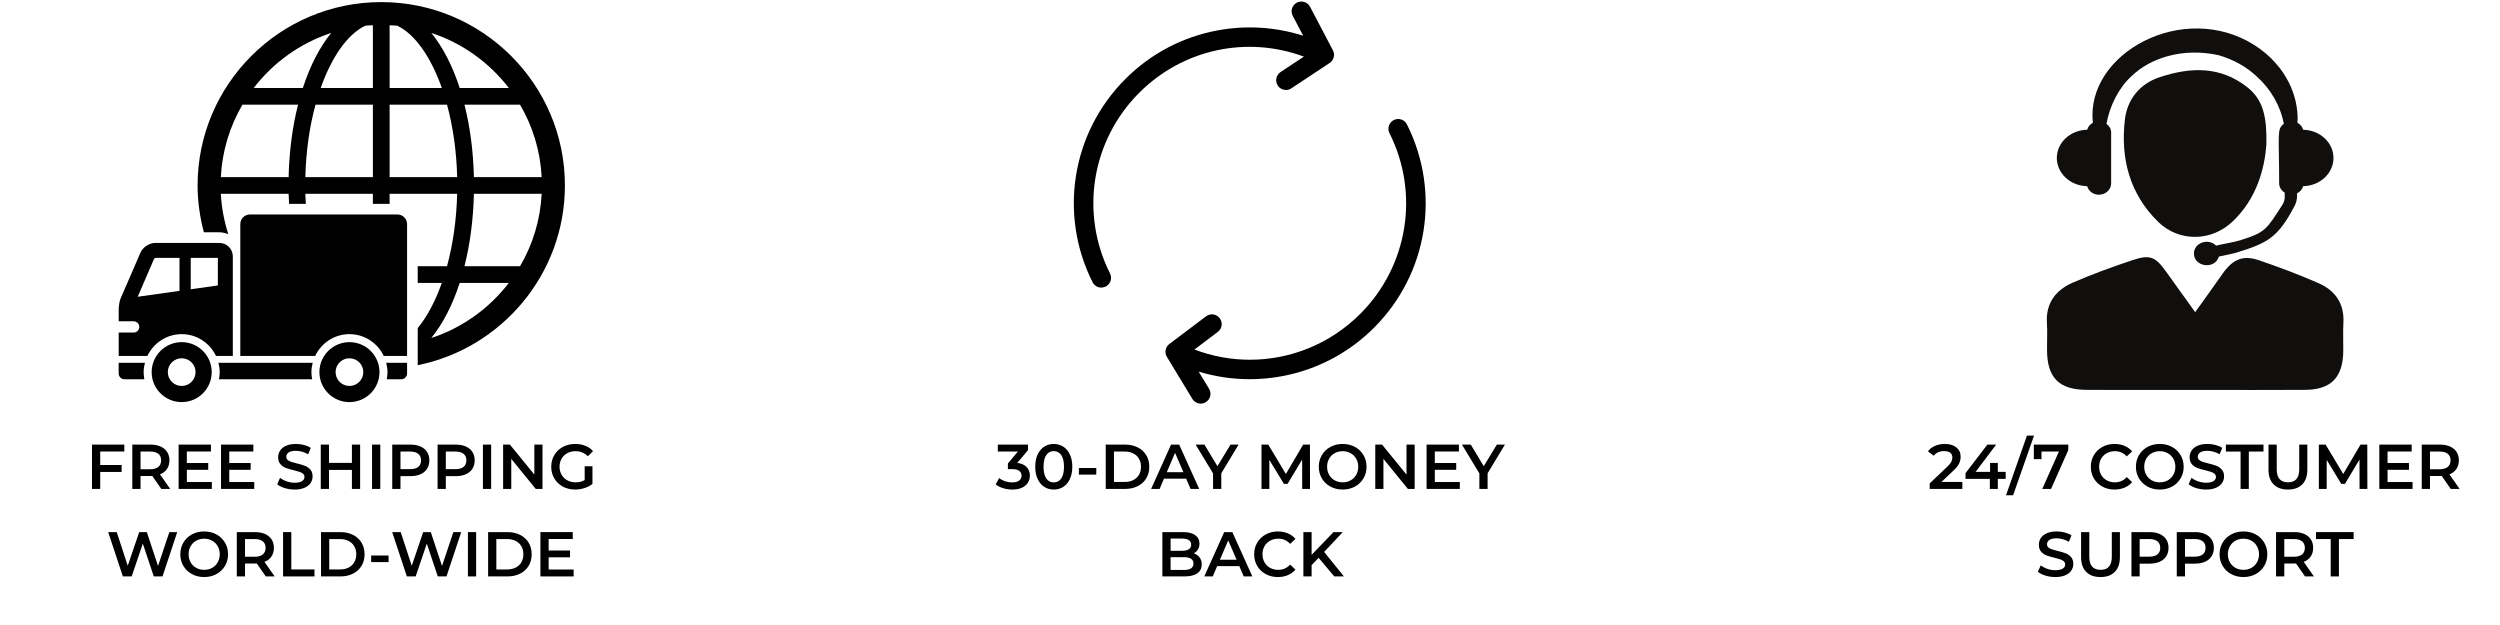 <svg version="1.2" preserveAspectRatio="xMidYMid meet" height="500" viewBox="0 0 1500 375" zoomAndPan="magnify" width="2000" xmlns:xlink="http://www.w3.org/1999/xlink" xmlns="http://www.w3.org/2000/svg"><defs><clipPath id="a3523b5f3e"><path d="M 118 1 L 338.949 1 L 338.949 220 L 118 220 Z M 118 1"></path></clipPath><clipPath id="d330072437"><path d="M 71.199 217 L 87 217 L 87 228 L 71.199 228 Z M 71.199 217"></path></clipPath><clipPath id="67543b30db"><path d="M 71.199 145 L 140 145 L 140 214 L 71.199 214 Z M 71.199 145"></path></clipPath><clipPath id="497bf36cee"><path d="M 644 0 L 856 0 L 856 242.25 L 644 242.25 Z M 644 0"></path></clipPath><clipPath id="9fc39c68fc"><path d="M 1228 154 L 1406.57 154 L 1406.57 234 L 1228 234 Z M 1228 154"></path></clipPath></defs><g id="5be4ac64b2"><rect style="fill:#ffffff;fill-opacity:1;stroke:none;" height="375" y="0" width="1500" x="0"></rect><rect style="fill:#ffffff;fill-opacity:1;stroke:none;" height="375" y="0" width="1500" x="0"></rect><g clip-path="url(#a3523b5f3e)" clip-rule="nonzero"><path d="M 228.754 1.254 C 167.988 1.254 118.555 50.613 118.555 111.277 C 118.555 121 119.961 130.391 122.328 139.379 L 131.609 139.379 C 133.523 139.379 135.301 139.836 136.988 140.531 C 134.52 132.812 132.941 124.707 132.496 116.281 L 173.168 116.281 C 173.219 118.328 173.363 120.305 173.461 122.336 L 183.527 122.336 C 183.41 120.316 183.25 118.336 183.203 116.281 L 223.73 116.281 L 223.73 122.336 L 233.766 122.336 L 233.766 116.281 L 274.293 116.281 C 273.918 131.926 271.742 146.719 268.211 159.734 L 250.625 159.734 L 250.625 169.75 L 265.09 169.75 C 261.184 180.793 256.246 190.043 250.625 196.875 L 250.625 219.109 C 300.953 208.938 338.949 164.461 338.949 111.277 C 338.949 50.613 289.516 1.254 228.754 1.254 Z M 173.176 106.266 L 132.496 106.266 C 133.316 90.469 137.902 75.707 145.473 62.809 L 178.824 62.809 C 175.512 75.918 173.527 90.602 173.176 106.266 Z M 181.703 52.801 L 152.227 52.801 C 163.941 37.539 180.07 25.863 198.758 19.746 C 191.852 28.168 186.055 39.43 181.703 52.801 Z M 223.73 106.266 L 183.203 106.266 C 183.594 90.617 185.754 75.824 189.301 62.809 L 223.73 62.809 Z M 223.73 52.801 L 192.422 52.801 C 198.957 34.23 208.422 20.559 219.207 15.395 C 220.695 15.246 222.227 15.246 223.73 15.16 Z M 312.031 62.809 C 319.594 75.707 324.188 90.477 325.008 106.266 L 284.336 106.266 C 283.977 90.602 282 75.918 278.68 62.809 Z M 305.305 52.801 L 275.824 52.801 C 271.477 39.43 265.66 28.168 258.766 19.746 C 277.434 25.863 293.566 37.539 305.305 52.801 Z M 233.773 15.16 C 235.277 15.254 236.809 15.254 238.316 15.395 C 249.086 20.551 258.547 34.23 265.098 52.801 L 233.773 52.801 Z M 233.773 106.266 L 233.773 62.809 L 268.219 62.809 C 271.75 75.832 273.926 90.617 274.305 106.266 Z M 258.758 202.805 C 265.652 194.375 271.477 183.117 275.816 169.75 L 305.297 169.75 C 293.566 185.004 277.434 196.691 258.758 202.805 Z M 312.031 159.734 L 278.68 159.734 C 281.992 146.629 283.977 131.941 284.336 116.281 L 325.008 116.281 C 324.188 132.078 319.602 146.836 312.031 159.734 Z M 312.031 159.734" style="stroke:none;fill-rule:nonzero;fill:#000000;fill-opacity:1;"></path></g><path d="M 109.02 205.285 C 99.07 205.285 90.996 213.34 90.996 223.27 C 90.996 233.203 99.07 241.266 109.02 241.266 C 118.965 241.266 127.023 233.203 127.023 223.27 C 127.023 213.34 118.965 205.285 109.02 205.285 Z M 109.02 231.574 C 104.406 231.574 100.684 227.867 100.684 223.27 C 100.684 218.676 104.406 214.961 109.02 214.961 C 113.594 214.961 117.336 218.676 117.336 223.27 C 117.336 227.867 113.586 231.574 109.02 231.574 Z M 109.02 231.574" style="stroke:none;fill-rule:nonzero;fill:#000000;fill-opacity:1;"></path><path d="M 232.059 227.574 L 240.734 227.574 C 242.676 227.574 244.25 225.996 244.25 224.047 L 244.25 217.664 L 231.715 217.664 C 232.191 219.469 232.5 221.324 232.5 223.27 C 232.492 224.742 232.332 226.16 232.059 227.574 Z M 232.059 227.574" style="stroke:none;fill-rule:nonzero;fill:#000000;fill-opacity:1;"></path><path d="M 187.621 217.664 L 131.059 217.664 C 131.516 219.469 131.828 221.324 131.828 223.27 C 131.828 224.742 131.66 226.16 131.383 227.574 L 187.277 227.574 C 187 226.16 186.848 224.742 186.848 223.27 C 186.848 221.332 187.16 219.469 187.621 217.664 Z M 187.621 217.664" style="stroke:none;fill-rule:nonzero;fill:#000000;fill-opacity:1;"></path><g clip-path="url(#d330072437)" clip-rule="nonzero"><path d="M 86.969 217.664 L 71.199 217.664 L 71.199 224.047 C 71.199 225.984 72.781 227.574 74.73 227.574 L 86.609 227.574 C 86.367 226.16 86.184 224.742 86.184 223.27 C 86.184 221.332 86.512 219.469 86.969 217.664 Z M 86.969 217.664" style="stroke:none;fill-rule:nonzero;fill:#000000;fill-opacity:1;"></path></g><path d="M 209.668 200.484 C 218.77 200.484 226.578 205.863 230.242 213.555 L 244.25 213.555 L 244.25 134.465 C 244.25 131.281 241.664 128.691 238.484 128.691 L 149.949 128.691 C 146.762 128.691 144.184 131.293 144.184 134.465 L 144.184 213.555 L 189.109 213.555 C 192.766 205.855 200.547 200.484 209.668 200.484 Z M 209.668 200.484" style="stroke:none;fill-rule:nonzero;fill:#000000;fill-opacity:1;"></path><g clip-path="url(#67543b30db)" clip-rule="nonzero"><path d="M 109.02 200.484 C 118.121 200.484 125.918 205.863 129.594 213.555 L 139.691 213.555 L 139.691 153.828 C 139.691 149.383 136.059 145.75 131.617 145.75 L 93.328 145.75 C 89.539 145.75 85.699 148.281 84.191 151.758 C 84.191 151.758 77.391 167.613 72.461 178.84 C 71.09 181.988 71.223 186.25 71.223 186.25 L 71.223 192.766 L 80.176 192.766 C 82.059 192.766 83.574 194.277 83.574 196.141 C 83.574 198 82.051 199.531 80.176 199.531 L 71.223 199.531 L 71.223 213.555 L 88.453 213.555 C 92.098 205.855 99.898 200.484 109.02 200.484 Z M 114.441 154.715 L 130.715 154.715 L 130.715 171.262 L 114.441 173.559 Z M 82.621 178.062 L 92.426 155.332 C 92.559 155.105 93.094 154.758 93.32 154.715 L 107.703 154.715 L 107.703 174.512 Z M 82.621 178.062" style="stroke:none;fill-rule:nonzero;fill:#000000;fill-opacity:1;"></path></g><path d="M 209.668 205.285 C 199.719 205.285 191.645 213.34 191.645 223.27 C 191.645 233.203 199.719 241.266 209.668 241.266 C 219.617 241.266 227.691 233.203 227.691 223.27 C 227.691 213.34 219.617 205.285 209.668 205.285 Z M 209.668 231.574 C 205.074 231.574 201.352 227.867 201.352 223.27 C 201.352 218.676 205.074 214.961 209.668 214.961 C 214.262 214.961 217.984 218.676 217.984 223.27 C 217.984 227.867 214.262 231.574 209.668 231.574 Z M 209.668 231.574" style="stroke:none;fill-rule:nonzero;fill:#000000;fill-opacity:1;"></path><g clip-path="url(#497bf36cee)" clip-rule="nonzero"><path d="M 824.453 196.598 C 809.363 211.684 790.348 221.738 769.453 225.672 C 762.922 226.902 756.336 227.512 749.781 227.512 C 739.426 227.512 729.133 225.984 719.199 222.969 L 725.438 233.266 C 727.113 236.035 726.23 239.637 723.465 241.316 C 722.516 241.891 721.469 242.164 720.434 242.164 C 718.449 242.164 716.516 241.16 715.414 239.34 L 700.125 214.105 C 698.566 211.535 699.207 208.199 701.609 206.391 L 723.633 189.785 C 726.219 187.84 729.891 188.355 731.84 190.941 C 733.785 193.523 733.27 197.199 730.688 199.148 L 716.656 209.723 C 727.508 213.832 738.777 215.844 749.941 215.844 C 774.297 215.844 798.164 206.312 816.168 188.309 C 844.816 159.652 851.859 116.086 833.688 79.895 C 832.234 77 833.402 73.48 836.297 72.027 C 839.188 70.574 842.711 71.742 844.16 74.637 C 864.602 115.348 856.684 164.363 824.453 196.598 Z M 782.328 33.969 L 768.332 43.238 C 765.633 45.023 764.895 48.66 766.68 51.359 C 767.809 53.062 769.672 53.984 771.574 53.984 C 772.684 53.984 773.809 53.668 774.801 53.012 L 797.797 37.781 C 800.305 36.121 801.145 32.832 799.746 30.172 L 786.023 4.051 C 784.516 1.188 780.977 0.082 778.109 1.59 C 775.246 3.094 774.145 6.637 775.648 9.504 L 781.922 21.438 C 765.445 16.18 747.941 15.047 730.73 18.203 C 709.645 22.066 690.457 32.152 675.242 47.371 C 643.016 79.602 635.094 128.617 655.535 169.328 C 656.562 171.379 658.629 172.562 660.777 172.562 C 661.66 172.562 662.559 172.359 663.402 171.938 C 666.293 170.484 667.461 166.961 666.008 164.07 C 647.836 127.879 654.879 84.312 683.531 55.656 C 709.672 29.512 747.977 21.254 782.328 33.969 Z M 782.328 33.969" style="stroke:none;fill-rule:nonzero;fill:#000000;fill-opacity:1;"></path></g><path d="M 1381.906 77.859 C 1381.41 76.062 1380.188 74.582 1378.469 73.68 C 1378.84 69.621 1378.285 64.652 1377.336 60.562 C 1376.535 57.195 1375.266 53.434 1373.332 49.516 C 1371.285 45.641 1368.762 41.516 1365.223 37.719 C 1361.863 33.789 1357.531 30.207 1352.645 27.055 C 1310.008 0.043 1251.145 31.992 1255.715 73.691 C 1254.004 74.594 1252.793 76.062 1252.297 77.848 C 1242.207 78.027 1234.098 85.516 1234.098 94.77 C 1234.098 104.023 1242.207 111.523 1252.297 111.703 C 1253.102 114.617 1255.859 116.832 1259.309 116.832 C 1263.395 116.832 1266.684 113.816 1266.684 110.09 L 1266.684 79.473 C 1266.684 77.352 1265.555 75.531 1263.891 74.301 C 1265.734 63.758 1271.223 52.621 1278.914 45.707 C 1290.203 34.715 1309.793 28.367 1331.332 33.156 C 1339.625 35.617 1347.777 39.766 1354.578 46.406 C 1362.145 53.195 1368.289 63.375 1370.289 74.301 C 1365.934 77.531 1367.496 80.32 1367.496 110.09 C 1367.496 112.414 1368.875 114.371 1370.832 115.578 L 1370.832 118.176 C 1370.832 119.816 1370.367 121.43 1369.477 122.82 C 1359.836 137.824 1359.203 139.348 1344.645 144.004 C 1340.066 145.461 1334.895 146.094 1329.668 147.367 C 1324.852 142.613 1316.355 145.742 1316.355 152.102 C 1316.355 160.133 1328.91 161.977 1331.344 153.945 C 1334.871 153.086 1338.504 152.578 1341.918 151.539 C 1360.695 145.832 1366.84 142.441 1376.781 123.496 C 1377.723 121.703 1378.219 119.715 1378.219 117.691 L 1378.219 116.02 C 1380.074 115.137 1381.387 113.59 1381.906 111.691 C 1391.984 111.512 1400.086 104.023 1400.086 94.77 C 1400.086 85.527 1391.984 78.051 1381.906 77.859" style="stroke:none;fill-rule:nonzero;fill:#100f0d;fill-opacity:1;"></path><g clip-path="url(#9fc39c68fc)" clip-rule="nonzero"><path d="M 1317.113 187.305 C 1323.141 178.852 1328.391 171.59 1333.539 164.258 C 1339.566 155.66 1345.641 152.883 1355.164 156.09 C 1367.27 160.168 1379.25 164.73 1390.969 169.828 C 1401.023 174.199 1406.668 182.016 1406.047 193.605 C 1405.73 199.312 1406.047 205.039 1405.965 210.758 C 1405.762 226.504 1398.582 233.836 1382.957 233.914 C 1362.789 234.039 1342.621 233.961 1322.453 233.961 C 1299.016 233.961 1275.566 234.016 1252.137 233.926 C 1235.375 233.848 1228.305 226.695 1228.215 210.043 C 1228.18 204.598 1228.484 199.145 1228.148 193.719 C 1227.398 181.656 1233.621 173.906 1243.883 169.477 C 1255.613 164.414 1267.648 160.02 1279.773 156.012 C 1290.113 152.578 1293.312 154.113 1299.715 163.07 C 1305.223 170.789 1310.777 178.48 1317.113 187.305" style="stroke:none;fill-rule:nonzero;fill:#100f0d;fill-opacity:1;"></path></g><path d="M 1359.836 86.781 C 1358.73 100.996 1354.238 119.148 1339.316 133.133 C 1326.672 144.984 1307.375 145.277 1294.93 133.145 C 1277.691 116.324 1272.25 94.938 1274.922 71.848 C 1276.312 59.773 1283.688 50.258 1296.074 46.215 C 1314.488 40.195 1332.328 39.594 1348.535 52.461 C 1358.004 59.965 1360.164 70.266 1359.836 86.781" style="stroke:none;fill-rule:nonzero;fill:#100f0d;fill-opacity:1;"></path><g style="fill:#000000;fill-opacity:1;"><g transform="translate(51.612, 293.355)"><path d="M 8.516 -22.453 L 8.516 -14.359 L 21.359 -14.359 L 21.359 -10.188 L 8.516 -10.188 L 8.516 0 L 3.578 0 L 3.578 -26.594 L 22.984 -26.594 L 22.984 -22.453 Z M 8.516 -22.453" style="stroke:none"></path></g></g><g style="fill:#000000;fill-opacity:1;"><g transform="translate(75.813, 293.355)"><path d="M 20.969 0 L 15.547 -7.797 C 15.316 -7.766 14.973 -7.75 14.516 -7.75 L 8.516 -7.75 L 8.516 0 L 3.578 0 L 3.578 -26.594 L 14.516 -26.594 C 16.816 -26.594 18.82 -26.211 20.531 -25.453 C 22.25 -24.691 23.562 -23.602 24.469 -22.188 C 25.383 -20.77 25.844 -19.086 25.844 -17.141 C 25.844 -15.141 25.352 -13.414 24.375 -11.969 C 23.406 -10.52 22.004 -9.441 20.172 -8.734 L 26.297 0 Z M 20.859 -17.141 C 20.859 -18.836 20.301 -20.141 19.188 -21.047 C 18.07 -21.961 16.438 -22.422 14.281 -22.422 L 8.516 -22.422 L 8.516 -11.812 L 14.281 -11.812 C 16.438 -11.812 18.07 -12.273 19.188 -13.203 C 20.301 -14.129 20.859 -15.441 20.859 -17.141 Z M 20.859 -17.141" style="stroke:none"></path></g></g><g style="fill:#000000;fill-opacity:1;"><g transform="translate(103.585, 293.355)"><path d="M 23.516 -4.141 L 23.516 0 L 3.578 0 L 3.578 -26.594 L 22.984 -26.594 L 22.984 -22.453 L 8.516 -22.453 L 8.516 -15.547 L 21.359 -15.547 L 21.359 -11.469 L 8.516 -11.469 L 8.516 -4.141 Z M 23.516 -4.141" style="stroke:none"></path></g></g><g style="fill:#000000;fill-opacity:1;"><g transform="translate(129.04, 293.355)"><path d="M 23.516 -4.141 L 23.516 0 L 3.578 0 L 3.578 -26.594 L 22.984 -26.594 L 22.984 -22.453 L 8.516 -22.453 L 8.516 -15.547 L 21.359 -15.547 L 21.359 -11.469 L 8.516 -11.469 L 8.516 -4.141 Z M 23.516 -4.141" style="stroke:none"></path></g></g><g style="fill:#000000;fill-opacity:1;"><g transform="translate(154.495, 293.355)"><path d="" style="stroke:none"></path></g></g><g style="fill:#000000;fill-opacity:1;"><g transform="translate(164.981, 293.355)"><path d="M 11.812 0.375 C 9.758 0.375 7.773 0.082 5.859 -0.5 C 3.953 -1.082 2.441 -1.852 1.328 -2.812 L 3.047 -6.656 C 4.129 -5.789 5.461 -5.082 7.047 -4.531 C 8.629 -3.988 10.219 -3.719 11.812 -3.719 C 13.789 -3.719 15.266 -4.035 16.234 -4.672 C 17.211 -5.305 17.703 -6.145 17.703 -7.188 C 17.703 -7.945 17.43 -8.57 16.891 -9.062 C 16.348 -9.551 15.656 -9.938 14.812 -10.219 C 13.977 -10.5 12.844 -10.816 11.406 -11.172 C 9.375 -11.648 7.727 -12.129 6.469 -12.609 C 5.219 -13.098 4.145 -13.852 3.25 -14.875 C 2.352 -15.906 1.906 -17.289 1.906 -19.031 C 1.906 -20.5 2.301 -21.836 3.094 -23.047 C 3.895 -24.254 5.098 -25.211 6.703 -25.922 C 8.316 -26.629 10.285 -26.984 12.609 -26.984 C 14.234 -26.984 15.832 -26.781 17.406 -26.375 C 18.977 -25.969 20.332 -25.383 21.469 -24.625 L 19.906 -20.781 C 18.738 -21.469 17.52 -21.988 16.25 -22.344 C 14.988 -22.695 13.766 -22.875 12.578 -22.875 C 10.629 -22.875 9.176 -22.547 8.219 -21.891 C 7.27 -21.234 6.797 -20.359 6.797 -19.266 C 6.797 -18.504 7.066 -17.883 7.609 -17.406 C 8.16 -16.926 8.852 -16.547 9.688 -16.266 C 10.52 -15.984 11.66 -15.664 13.109 -15.312 C 15.086 -14.852 16.707 -14.375 17.969 -13.875 C 19.238 -13.383 20.32 -12.633 21.219 -11.625 C 22.125 -10.613 22.578 -9.25 22.578 -7.531 C 22.578 -6.051 22.176 -4.719 21.375 -3.531 C 20.57 -2.344 19.359 -1.395 17.734 -0.688 C 16.117 0.02 14.145 0.375 11.812 0.375 Z M 11.812 0.375" style="stroke:none"></path></g></g><g style="fill:#000000;fill-opacity:1;"><g transform="translate(188.878, 293.355)"><path d="M 27.203 -26.594 L 27.203 0 L 22.266 0 L 22.266 -11.406 L 8.516 -11.406 L 8.516 0 L 3.578 0 L 3.578 -26.594 L 8.516 -26.594 L 8.516 -15.625 L 22.266 -15.625 L 22.266 -26.594 Z M 27.203 -26.594" style="stroke:none"></path></g></g><g style="fill:#000000;fill-opacity:1;"><g transform="translate(219.651, 293.355)"><path d="M 3.578 -26.594 L 8.516 -26.594 L 8.516 0 L 3.578 0 Z M 3.578 -26.594" style="stroke:none"></path></g></g><g style="fill:#000000;fill-opacity:1;"><g transform="translate(231.771, 293.355)"><path d="M 14.516 -26.594 C 16.816 -26.594 18.82 -26.211 20.531 -25.453 C 22.25 -24.691 23.562 -23.602 24.469 -22.188 C 25.383 -20.77 25.844 -19.086 25.844 -17.141 C 25.844 -15.211 25.383 -13.531 24.469 -12.094 C 23.562 -10.664 22.25 -9.57 20.531 -8.812 C 18.82 -8.051 16.816 -7.672 14.516 -7.672 L 8.516 -7.672 L 8.516 0 L 3.578 0 L 3.578 -26.594 Z M 14.281 -11.859 C 16.438 -11.859 18.07 -12.312 19.188 -13.219 C 20.301 -14.133 20.859 -15.441 20.859 -17.141 C 20.859 -18.836 20.301 -20.141 19.188 -21.047 C 18.07 -21.961 16.438 -22.422 14.281 -22.422 L 8.516 -22.422 L 8.516 -11.859 Z M 14.281 -11.859" style="stroke:none"></path></g></g><g style="fill:#000000;fill-opacity:1;"><g transform="translate(258.973, 293.355)"><path d="M 14.516 -26.594 C 16.816 -26.594 18.82 -26.211 20.531 -25.453 C 22.25 -24.691 23.562 -23.602 24.469 -22.188 C 25.383 -20.77 25.844 -19.086 25.844 -17.141 C 25.844 -15.211 25.383 -13.531 24.469 -12.094 C 23.562 -10.664 22.25 -9.57 20.531 -8.812 C 18.82 -8.051 16.816 -7.672 14.516 -7.672 L 8.516 -7.672 L 8.516 0 L 3.578 0 L 3.578 -26.594 Z M 14.281 -11.859 C 16.438 -11.859 18.07 -12.312 19.188 -13.219 C 20.301 -14.133 20.859 -15.441 20.859 -17.141 C 20.859 -18.836 20.301 -20.141 19.188 -21.047 C 18.07 -21.961 16.438 -22.422 14.281 -22.422 L 8.516 -22.422 L 8.516 -11.859 Z M 14.281 -11.859" style="stroke:none"></path></g></g><g style="fill:#000000;fill-opacity:1;"><g transform="translate(286.176, 293.355)"><path d="M 3.578 -26.594 L 8.516 -26.594 L 8.516 0 L 3.578 0 Z M 3.578 -26.594" style="stroke:none"></path></g></g><g style="fill:#000000;fill-opacity:1;"><g transform="translate(298.295, 293.355)"><path d="M 27.203 -26.594 L 27.203 0 L 23.141 0 L 8.469 -18.016 L 8.469 0 L 3.578 0 L 3.578 -26.594 L 7.641 -26.594 L 22.312 -8.594 L 22.312 -26.594 Z M 27.203 -26.594" style="stroke:none"></path></g></g><g style="fill:#000000;fill-opacity:1;"><g transform="translate(329.069, 293.355)"><path d="M 21.734 -13.609 L 26.406 -13.609 L 26.406 -3 C 25.039 -1.914 23.445 -1.082 21.625 -0.5 C 19.801 0.082 17.926 0.375 16 0.375 C 13.289 0.375 10.844 -0.211 8.656 -1.391 C 6.477 -2.566 4.77 -4.191 3.531 -6.266 C 2.289 -8.348 1.672 -10.691 1.672 -13.297 C 1.672 -15.91 2.289 -18.254 3.531 -20.328 C 4.77 -22.41 6.484 -24.039 8.672 -25.219 C 10.867 -26.395 13.336 -26.984 16.078 -26.984 C 18.305 -26.984 20.332 -26.613 22.156 -25.875 C 23.977 -25.145 25.508 -24.066 26.75 -22.641 L 23.641 -19.609 C 21.609 -21.629 19.16 -22.641 16.297 -22.641 C 14.422 -22.641 12.754 -22.25 11.297 -21.469 C 9.848 -20.688 8.711 -19.582 7.891 -18.156 C 7.066 -16.738 6.656 -15.117 6.656 -13.297 C 6.656 -11.523 7.066 -9.93 7.891 -8.516 C 8.711 -7.098 9.848 -5.984 11.297 -5.172 C 12.754 -4.359 14.41 -3.953 16.266 -3.953 C 18.336 -3.953 20.16 -4.406 21.734 -5.312 Z M 21.734 -13.609" style="stroke:none"></path></g></g><g style="fill:#000000;fill-opacity:1;"><g transform="translate(63.881, 345.855)"><path d="M 42.453 -26.594 L 33.625 0 L 28.391 0 L 21.812 -19.688 L 15.125 0 L 9.844 0 L 1.031 -26.594 L 6.156 -26.594 L 12.766 -6.391 L 19.641 -26.594 L 24.203 -26.594 L 30.938 -6.266 L 37.734 -26.594 Z M 42.453 -26.594" style="stroke:none"></path></g></g><g style="fill:#000000;fill-opacity:1;"><g transform="translate(106.508, 345.855)"><path d="M 16 0.375 C 13.289 0.375 10.844 -0.211 8.656 -1.391 C 6.477 -2.566 4.77 -4.195 3.531 -6.281 C 2.289 -8.375 1.672 -10.711 1.672 -13.297 C 1.672 -15.879 2.289 -18.219 3.531 -20.312 C 4.77 -22.406 6.477 -24.039 8.656 -25.219 C 10.844 -26.395 13.289 -26.984 16 -26.984 C 18.707 -26.984 21.148 -26.395 23.328 -25.219 C 25.504 -24.039 27.211 -22.41 28.453 -20.328 C 29.703 -18.254 30.328 -15.91 30.328 -13.297 C 30.328 -10.691 29.703 -8.348 28.453 -6.266 C 27.211 -4.191 25.504 -2.566 23.328 -1.391 C 21.148 -0.211 18.707 0.375 16 0.375 Z M 16 -3.953 C 17.77 -3.953 19.363 -4.348 20.781 -5.141 C 22.207 -5.941 23.32 -7.055 24.125 -8.484 C 24.938 -9.922 25.344 -11.523 25.344 -13.297 C 25.344 -15.066 24.938 -16.664 24.125 -18.094 C 23.32 -19.531 22.207 -20.645 20.781 -21.438 C 19.363 -22.238 17.77 -22.641 16 -22.641 C 14.227 -22.641 12.629 -22.238 11.203 -21.438 C 9.785 -20.645 8.672 -19.531 7.859 -18.094 C 7.055 -16.664 6.656 -15.066 6.656 -13.297 C 6.656 -11.523 7.055 -9.922 7.859 -8.484 C 8.672 -7.055 9.785 -5.941 11.203 -5.141 C 12.629 -4.348 14.227 -3.953 16 -3.953 Z M 16 -3.953" style="stroke:none"></path></g></g><g style="fill:#000000;fill-opacity:1;"><g transform="translate(138.498, 345.855)"><path d="M 20.969 0 L 15.547 -7.797 C 15.316 -7.766 14.973 -7.75 14.516 -7.75 L 8.516 -7.75 L 8.516 0 L 3.578 0 L 3.578 -26.594 L 14.516 -26.594 C 16.816 -26.594 18.82 -26.211 20.531 -25.453 C 22.25 -24.691 23.562 -23.602 24.469 -22.188 C 25.383 -20.77 25.844 -19.086 25.844 -17.141 C 25.844 -15.141 25.352 -13.414 24.375 -11.969 C 23.406 -10.52 22.004 -9.441 20.172 -8.734 L 26.297 0 Z M 20.859 -17.141 C 20.859 -18.836 20.301 -20.141 19.188 -21.047 C 18.07 -21.961 16.438 -22.422 14.281 -22.422 L 8.516 -22.422 L 8.516 -11.812 L 14.281 -11.812 C 16.438 -11.812 18.07 -12.273 19.188 -13.203 C 20.301 -14.129 20.859 -15.441 20.859 -17.141 Z M 20.859 -17.141" style="stroke:none"></path></g></g><g style="fill:#000000;fill-opacity:1;"><g transform="translate(166.27, 345.855)"><path d="M 3.578 -26.594 L 8.516 -26.594 L 8.516 -4.188 L 22.422 -4.188 L 22.422 0 L 3.578 0 Z M 3.578 -26.594" style="stroke:none"></path></g></g><g style="fill:#000000;fill-opacity:1;"><g transform="translate(189.028, 345.855)"><path d="M 3.578 -26.594 L 15.203 -26.594 C 18.035 -26.594 20.551 -26.039 22.75 -24.938 C 24.957 -23.844 26.672 -22.285 27.891 -20.266 C 29.109 -18.254 29.719 -15.93 29.719 -13.297 C 29.719 -10.66 29.109 -8.336 27.891 -6.328 C 26.672 -4.316 24.957 -2.758 22.75 -1.656 C 20.551 -0.551 18.035 0 15.203 0 L 3.578 0 Z M 14.969 -4.188 C 16.914 -4.188 18.629 -4.555 20.109 -5.297 C 21.598 -6.047 22.738 -7.109 23.531 -8.484 C 24.332 -9.867 24.734 -11.473 24.734 -13.297 C 24.734 -15.117 24.332 -16.719 23.531 -18.094 C 22.738 -19.477 21.598 -20.547 20.109 -21.297 C 18.629 -22.047 16.914 -22.422 14.969 -22.422 L 8.516 -22.422 L 8.516 -4.188 Z M 14.969 -4.188" style="stroke:none"></path></g></g><g style="fill:#000000;fill-opacity:1;"><g transform="translate(220.599, 345.855)"><path d="M 2.094 -12.547 L 12.547 -12.547 L 12.547 -8.594 L 2.094 -8.594 Z M 2.094 -12.547" style="stroke:none"></path></g></g><g style="fill:#000000;fill-opacity:1;"><g transform="translate(234.276, 345.855)"><path d="M 42.453 -26.594 L 33.625 0 L 28.391 0 L 21.812 -19.688 L 15.125 0 L 9.844 0 L 1.031 -26.594 L 6.156 -26.594 L 12.766 -6.391 L 19.641 -26.594 L 24.203 -26.594 L 30.938 -6.266 L 37.734 -26.594 Z M 42.453 -26.594" style="stroke:none"></path></g></g><g style="fill:#000000;fill-opacity:1;"><g transform="translate(277.17, 345.855)"><path d="M 3.578 -26.594 L 8.516 -26.594 L 8.516 0 L 3.578 0 Z M 3.578 -26.594" style="stroke:none"></path></g></g><g style="fill:#000000;fill-opacity:1;"><g transform="translate(289.289, 345.855)"><path d="M 3.578 -26.594 L 15.203 -26.594 C 18.035 -26.594 20.551 -26.039 22.75 -24.938 C 24.957 -23.844 26.672 -22.285 27.891 -20.266 C 29.109 -18.254 29.719 -15.93 29.719 -13.297 C 29.719 -10.66 29.109 -8.336 27.891 -6.328 C 26.672 -4.316 24.957 -2.758 22.75 -1.656 C 20.551 -0.551 18.035 0 15.203 0 L 3.578 0 Z M 14.969 -4.188 C 16.914 -4.188 18.629 -4.555 20.109 -5.297 C 21.598 -6.047 22.738 -7.109 23.531 -8.484 C 24.332 -9.867 24.734 -11.473 24.734 -13.297 C 24.734 -15.117 24.332 -16.719 23.531 -18.094 C 22.738 -19.477 21.598 -20.547 20.109 -21.297 C 18.629 -22.047 16.914 -22.422 14.969 -22.422 L 8.516 -22.422 L 8.516 -4.188 Z M 14.969 -4.188" style="stroke:none"></path></g></g><g style="fill:#000000;fill-opacity:1;"><g transform="translate(320.671, 345.855)"><path d="M 23.516 -4.141 L 23.516 0 L 3.578 0 L 3.578 -26.594 L 22.984 -26.594 L 22.984 -22.453 L 8.516 -22.453 L 8.516 -15.547 L 21.359 -15.547 L 21.359 -11.469 L 8.516 -11.469 L 8.516 -4.141 Z M 23.516 -4.141" style="stroke:none"></path></g></g><g style="fill:#000000;fill-opacity:1;"><g transform="translate(597.362, 293.355)"><path d="M 13 -15.625 C 15.457 -15.312 17.332 -14.473 18.625 -13.109 C 19.914 -11.742 20.562 -10.035 20.562 -7.984 C 20.562 -6.43 20.164 -5.02 19.375 -3.75 C 18.594 -2.488 17.41 -1.484 15.828 -0.734 C 14.242 0.004 12.312 0.375 10.031 0.375 C 8.133 0.375 6.305 0.102 4.547 -0.438 C 2.785 -0.977 1.281 -1.734 0.031 -2.703 L 2.172 -6.531 C 3.129 -5.719 4.297 -5.078 5.672 -4.609 C 7.055 -4.141 8.484 -3.906 9.953 -3.906 C 11.703 -3.906 13.078 -4.266 14.078 -4.984 C 15.078 -5.711 15.578 -6.695 15.578 -7.938 C 15.578 -9.176 15.102 -10.145 14.156 -10.844 C 13.207 -11.539 11.754 -11.891 9.797 -11.891 L 7.375 -11.891 L 7.375 -15.281 L 13.406 -22.453 L 1.328 -22.453 L 1.328 -26.594 L 19.453 -26.594 L 19.453 -23.297 Z M 13 -15.625" style="stroke:none"></path></g></g><g style="fill:#000000;fill-opacity:1;"><g transform="translate(619.474, 293.355)"><path d="M 12.766 0.375 C 10.641 0.375 8.738 -0.16 7.062 -1.234 C 5.395 -2.305 4.078 -3.875 3.109 -5.938 C 2.148 -8.008 1.672 -10.461 1.672 -13.297 C 1.672 -16.141 2.148 -18.594 3.109 -20.656 C 4.078 -22.719 5.395 -24.285 7.062 -25.359 C 8.738 -26.441 10.641 -26.984 12.766 -26.984 C 14.891 -26.984 16.797 -26.441 18.484 -25.359 C 20.172 -24.285 21.492 -22.719 22.453 -20.656 C 23.422 -18.594 23.906 -16.141 23.906 -13.297 C 23.906 -10.461 23.422 -8.008 22.453 -5.938 C 21.492 -3.875 20.172 -2.305 18.484 -1.234 C 16.797 -0.16 14.891 0.375 12.766 0.375 Z M 12.766 -3.906 C 14.672 -3.906 16.172 -4.691 17.266 -6.266 C 18.367 -7.836 18.922 -10.18 18.922 -13.297 C 18.922 -16.41 18.367 -18.754 17.266 -20.328 C 16.172 -21.898 14.672 -22.688 12.766 -22.688 C 10.891 -22.688 9.398 -21.898 8.297 -20.328 C 7.203 -18.754 6.656 -16.41 6.656 -13.297 C 6.656 -10.18 7.203 -7.836 8.297 -6.266 C 9.398 -4.691 10.891 -3.906 12.766 -3.906 Z M 12.766 -3.906" style="stroke:none"></path></g></g><g style="fill:#000000;fill-opacity:1;"><g transform="translate(645.232, 293.355)"><path d="M 2.094 -12.547 L 12.547 -12.547 L 12.547 -8.594 L 2.094 -8.594 Z M 2.094 -12.547" style="stroke:none"></path></g></g><g style="fill:#000000;fill-opacity:1;"><g transform="translate(659.859, 293.355)"><path d="M 3.578 -26.594 L 15.203 -26.594 C 18.035 -26.594 20.551 -26.039 22.75 -24.938 C 24.957 -23.844 26.672 -22.285 27.891 -20.266 C 29.109 -18.254 29.719 -15.93 29.719 -13.297 C 29.719 -10.66 29.109 -8.336 27.891 -6.328 C 26.672 -4.316 24.957 -2.758 22.75 -1.656 C 20.551 -0.551 18.035 0 15.203 0 L 3.578 0 Z M 14.969 -4.188 C 16.914 -4.188 18.629 -4.555 20.109 -5.297 C 21.598 -6.047 22.738 -7.109 23.531 -8.484 C 24.332 -9.867 24.734 -11.473 24.734 -13.297 C 24.734 -15.117 24.332 -16.719 23.531 -18.094 C 22.738 -19.477 21.598 -20.547 20.109 -21.297 C 18.629 -22.047 16.914 -22.422 14.969 -22.422 L 8.516 -22.422 L 8.516 -4.188 Z M 14.969 -4.188" style="stroke:none"></path></g></g><g style="fill:#000000;fill-opacity:1;"><g transform="translate(690.861, 293.355)"><path d="M 20.828 -6.156 L 7.531 -6.156 L 4.906 0 L -0.188 0 L 11.781 -26.594 L 16.641 -26.594 L 28.656 0 L 23.484 0 Z M 19.188 -10.031 L 14.172 -21.656 L 9.203 -10.031 Z M 19.188 -10.031" style="stroke:none"></path></g></g><g style="fill:#000000;fill-opacity:1;"><g transform="translate(717.721, 293.355)"><path d="M 15.047 -9.391 L 15.047 0 L 10.109 0 L 10.109 -9.312 L -0.344 -26.594 L 4.938 -26.594 L 12.734 -13.641 L 20.594 -26.594 L 25.453 -26.594 Z M 15.047 -9.391" style="stroke:none"></path></g></g><g style="fill:#000000;fill-opacity:1;"><g transform="translate(742.834, 293.355)"><path d="" style="stroke:none"></path></g></g><g style="fill:#000000;fill-opacity:1;"><g transform="translate(753.32, 293.355)"><path d="M 28 0 L 27.969 -17.625 L 19.234 -3.047 L 17.031 -3.047 L 8.281 -17.406 L 8.281 0 L 3.578 0 L 3.578 -26.594 L 7.641 -26.594 L 18.203 -8.969 L 28.578 -26.594 L 32.641 -26.594 L 32.688 0 Z M 28 0" style="stroke:none"></path></g></g><g style="fill:#000000;fill-opacity:1;"><g transform="translate(789.603, 293.355)"><path d="M 16 0.375 C 13.289 0.375 10.844 -0.211 8.656 -1.391 C 6.477 -2.566 4.77 -4.195 3.531 -6.281 C 2.289 -8.375 1.672 -10.711 1.672 -13.297 C 1.672 -15.879 2.289 -18.219 3.531 -20.312 C 4.77 -22.406 6.477 -24.039 8.656 -25.219 C 10.844 -26.395 13.289 -26.984 16 -26.984 C 18.707 -26.984 21.148 -26.395 23.328 -25.219 C 25.504 -24.039 27.211 -22.41 28.453 -20.328 C 29.703 -18.254 30.328 -15.91 30.328 -13.297 C 30.328 -10.691 29.703 -8.348 28.453 -6.266 C 27.211 -4.191 25.504 -2.566 23.328 -1.391 C 21.148 -0.211 18.707 0.375 16 0.375 Z M 16 -3.953 C 17.77 -3.953 19.363 -4.348 20.781 -5.141 C 22.207 -5.941 23.32 -7.055 24.125 -8.484 C 24.938 -9.922 25.344 -11.523 25.344 -13.297 C 25.344 -15.066 24.938 -16.664 24.125 -18.094 C 23.32 -19.531 22.207 -20.645 20.781 -21.438 C 19.363 -22.238 17.77 -22.641 16 -22.641 C 14.227 -22.641 12.629 -22.238 11.203 -21.438 C 9.785 -20.645 8.672 -19.531 7.859 -18.094 C 7.055 -16.664 6.656 -15.066 6.656 -13.297 C 6.656 -11.523 7.055 -9.922 7.859 -8.484 C 8.672 -7.055 9.785 -5.941 11.203 -5.141 C 12.629 -4.348 14.227 -3.953 16 -3.953 Z M 16 -3.953" style="stroke:none"></path></g></g><g style="fill:#000000;fill-opacity:1;"><g transform="translate(821.592, 293.355)"><path d="M 27.203 -26.594 L 27.203 0 L 23.141 0 L 8.469 -18.016 L 8.469 0 L 3.578 0 L 3.578 -26.594 L 7.641 -26.594 L 22.312 -8.594 L 22.312 -26.594 Z M 27.203 -26.594" style="stroke:none"></path></g></g><g style="fill:#000000;fill-opacity:1;"><g transform="translate(852.366, 293.355)"><path d="M 23.516 -4.141 L 23.516 0 L 3.578 0 L 3.578 -26.594 L 22.984 -26.594 L 22.984 -22.453 L 8.516 -22.453 L 8.516 -15.547 L 21.359 -15.547 L 21.359 -11.469 L 8.516 -11.469 L 8.516 -4.141 Z M 23.516 -4.141" style="stroke:none"></path></g></g><g style="fill:#000000;fill-opacity:1;"><g transform="translate(877.517, 293.355)"><path d="M 15.047 -9.391 L 15.047 0 L 10.109 0 L 10.109 -9.312 L -0.344 -26.594 L 4.938 -26.594 L 12.734 -13.641 L 20.594 -26.594 L 25.453 -26.594 Z M 15.047 -9.391" style="stroke:none"></path></g></g><g style="fill:#000000;fill-opacity:1;"><g transform="translate(693.843, 345.855)"><path d="M 22.422 -13.828 C 23.891 -13.348 25.051 -12.547 25.906 -11.422 C 26.77 -10.297 27.203 -8.895 27.203 -7.219 C 27.203 -4.914 26.316 -3.133 24.547 -1.875 C 22.773 -0.625 20.191 0 16.797 0 L 3.578 0 L 3.578 -26.594 L 16.031 -26.594 C 19.176 -26.594 21.598 -25.977 23.297 -24.75 C 24.992 -23.531 25.844 -21.844 25.844 -19.688 C 25.844 -18.363 25.535 -17.195 24.922 -16.188 C 24.316 -15.176 23.484 -14.391 22.422 -13.828 Z M 8.516 -22.719 L 8.516 -15.391 L 15.5 -15.391 C 17.227 -15.391 18.551 -15.695 19.469 -16.312 C 20.395 -16.938 20.859 -17.844 20.859 -19.031 C 20.859 -20.25 20.395 -21.164 19.469 -21.781 C 18.551 -22.406 17.227 -22.719 15.5 -22.719 Z M 16.484 -3.875 C 20.316 -3.875 22.234 -5.156 22.234 -7.719 C 22.234 -10.27 20.316 -11.547 16.484 -11.547 L 8.516 -11.547 L 8.516 -3.875 Z M 16.484 -3.875" style="stroke:none"></path></g></g><g style="fill:#000000;fill-opacity:1;"><g transform="translate(722.755, 345.855)"><path d="M 20.828 -6.156 L 7.531 -6.156 L 4.906 0 L -0.188 0 L 11.781 -26.594 L 16.641 -26.594 L 28.656 0 L 23.484 0 Z M 19.188 -10.031 L 14.172 -21.656 L 9.203 -10.031 Z M 19.188 -10.031" style="stroke:none"></path></g></g><g style="fill:#000000;fill-opacity:1;"><g transform="translate(750.831, 345.855)"><path d="M 15.891 0.375 C 13.203 0.375 10.773 -0.211 8.609 -1.391 C 6.441 -2.566 4.742 -4.191 3.516 -6.266 C 2.285 -8.348 1.672 -10.691 1.672 -13.297 C 1.672 -15.91 2.289 -18.254 3.531 -20.328 C 4.77 -22.41 6.473 -24.039 8.641 -25.219 C 10.805 -26.395 13.234 -26.984 15.922 -26.984 C 18.098 -26.984 20.086 -26.602 21.891 -25.844 C 23.691 -25.082 25.211 -23.977 26.453 -22.531 L 23.25 -19.531 C 21.332 -21.602 18.969 -22.641 16.156 -22.641 C 14.32 -22.641 12.68 -22.238 11.234 -21.438 C 9.797 -20.645 8.672 -19.539 7.859 -18.125 C 7.055 -16.707 6.656 -15.098 6.656 -13.297 C 6.656 -11.504 7.055 -9.895 7.859 -8.469 C 8.672 -7.051 9.797 -5.941 11.234 -5.141 C 12.68 -4.348 14.32 -3.953 16.156 -3.953 C 18.969 -3.953 21.332 -5.004 23.25 -7.109 L 26.453 -4.062 C 25.211 -2.625 23.688 -1.523 21.875 -0.766 C 20.062 -0.004 18.066 0.375 15.891 0.375 Z M 15.891 0.375" style="stroke:none"></path></g></g><g style="fill:#000000;fill-opacity:1;"><g transform="translate(778.451, 345.855)"><path d="M 12.734 -11.141 L 8.516 -6.797 L 8.516 0 L 3.578 0 L 3.578 -26.594 L 8.516 -26.594 L 8.516 -12.953 L 21.656 -26.594 L 27.203 -26.594 L 16.031 -14.703 L 27.891 0 L 22.109 0 Z M 12.734 -11.141" style="stroke:none"></path></g></g><g style="fill:#000000;fill-opacity:1;"><g transform="translate(1156.474, 293.355)"><path d="M 20.938 -4.188 L 20.938 0 L 1.328 0 L 1.328 -3.312 L 11.891 -13.344 C 13.086 -14.477 13.895 -15.469 14.312 -16.312 C 14.727 -17.164 14.938 -18.008 14.938 -18.844 C 14.938 -20.082 14.516 -21.031 13.672 -21.688 C 12.836 -22.352 11.613 -22.688 10 -22.688 C 7.281 -22.688 5.203 -21.758 3.766 -19.906 L 0.297 -22.578 C 1.336 -23.961 2.738 -25.039 4.5 -25.812 C 6.258 -26.594 8.227 -26.984 10.406 -26.984 C 13.301 -26.984 15.609 -26.297 17.328 -24.922 C 19.047 -23.555 19.906 -21.695 19.906 -19.344 C 19.906 -17.895 19.602 -16.535 19 -15.266 C 18.395 -14.004 17.227 -12.562 15.5 -10.938 L 8.391 -4.188 Z M 20.938 -4.188" style="stroke:none"></path></g></g><g style="fill:#000000;fill-opacity:1;"><g transform="translate(1178.016, 293.355)"><path d="M 25.391 -6.047 L 20.672 -6.047 L 20.672 0 L 15.891 0 L 15.891 -6.047 L 1.297 -6.047 L 1.297 -9.469 L 14.406 -26.594 L 19.688 -26.594 L 7.328 -10.219 L 16.031 -10.219 L 16.031 -15.578 L 20.672 -15.578 L 20.672 -10.219 L 25.391 -10.219 Z M 25.391 -6.047" style="stroke:none"></path></g></g><g style="fill:#000000;fill-opacity:1;"><g transform="translate(1204.762, 293.355)"><path d="M 11.406 -32 L 15.656 -32 L 3.109 3.797 L -1.141 3.797 Z M 11.406 -32" style="stroke:none"></path></g></g><g style="fill:#000000;fill-opacity:1;"><g transform="translate(1219.237, 293.355)"><path d="M 21.734 -26.594 L 21.734 -23.297 L 11.406 0 L 6.125 0 L 16.109 -22.422 L 5.656 -22.422 L 5.656 -17.891 L 1.062 -17.891 L 1.062 -26.594 Z M 21.734 -26.594" style="stroke:none"></path></g></g><g style="fill:#000000;fill-opacity:1;"><g transform="translate(1242.337, 293.355)"><path d="" style="stroke:none"></path></g></g><g style="fill:#000000;fill-opacity:1;"><g transform="translate(1252.822, 293.355)"><path d="M 15.891 0.375 C 13.203 0.375 10.773 -0.211 8.609 -1.391 C 6.441 -2.566 4.742 -4.191 3.516 -6.266 C 2.285 -8.348 1.672 -10.691 1.672 -13.297 C 1.672 -15.91 2.289 -18.254 3.531 -20.328 C 4.77 -22.41 6.473 -24.039 8.641 -25.219 C 10.805 -26.395 13.234 -26.984 15.922 -26.984 C 18.098 -26.984 20.086 -26.602 21.891 -25.844 C 23.691 -25.082 25.211 -23.977 26.453 -22.531 L 23.25 -19.531 C 21.332 -21.602 18.969 -22.641 16.156 -22.641 C 14.32 -22.641 12.68 -22.238 11.234 -21.438 C 9.797 -20.645 8.672 -19.539 7.859 -18.125 C 7.055 -16.707 6.656 -15.098 6.656 -13.297 C 6.656 -11.504 7.055 -9.895 7.859 -8.469 C 8.672 -7.051 9.797 -5.941 11.234 -5.141 C 12.68 -4.348 14.32 -3.953 16.156 -3.953 C 18.969 -3.953 21.332 -5.004 23.25 -7.109 L 26.453 -4.062 C 25.211 -2.625 23.688 -1.523 21.875 -0.766 C 20.062 -0.004 18.066 0.375 15.891 0.375 Z M 15.891 0.375" style="stroke:none"></path></g></g><g style="fill:#000000;fill-opacity:1;"><g transform="translate(1279.873, 293.355)"><path d="M 16 0.375 C 13.289 0.375 10.844 -0.211 8.656 -1.391 C 6.477 -2.566 4.77 -4.195 3.531 -6.281 C 2.289 -8.375 1.672 -10.711 1.672 -13.297 C 1.672 -15.879 2.289 -18.219 3.531 -20.312 C 4.77 -22.406 6.477 -24.039 8.656 -25.219 C 10.844 -26.395 13.289 -26.984 16 -26.984 C 18.707 -26.984 21.148 -26.395 23.328 -25.219 C 25.504 -24.039 27.211 -22.41 28.453 -20.328 C 29.703 -18.254 30.328 -15.91 30.328 -13.297 C 30.328 -10.691 29.703 -8.348 28.453 -6.266 C 27.211 -4.191 25.504 -2.566 23.328 -1.391 C 21.148 -0.211 18.707 0.375 16 0.375 Z M 16 -3.953 C 17.77 -3.953 19.363 -4.348 20.781 -5.141 C 22.207 -5.941 23.32 -7.055 24.125 -8.484 C 24.938 -9.922 25.344 -11.523 25.344 -13.297 C 25.344 -15.066 24.938 -16.664 24.125 -18.094 C 23.32 -19.531 22.207 -20.645 20.781 -21.438 C 19.363 -22.238 17.77 -22.641 16 -22.641 C 14.227 -22.641 12.629 -22.238 11.203 -21.438 C 9.785 -20.645 8.672 -19.531 7.859 -18.094 C 7.055 -16.664 6.656 -15.066 6.656 -13.297 C 6.656 -11.523 7.055 -9.922 7.859 -8.484 C 8.672 -7.055 9.785 -5.941 11.203 -5.141 C 12.629 -4.348 14.227 -3.953 16 -3.953 Z M 16 -3.953" style="stroke:none"></path></g></g><g style="fill:#000000;fill-opacity:1;"><g transform="translate(1311.862, 293.355)"><path d="M 11.812 0.375 C 9.758 0.375 7.773 0.082 5.859 -0.5 C 3.953 -1.082 2.441 -1.852 1.328 -2.812 L 3.047 -6.656 C 4.129 -5.789 5.461 -5.082 7.047 -4.531 C 8.629 -3.988 10.219 -3.719 11.812 -3.719 C 13.789 -3.719 15.266 -4.035 16.234 -4.672 C 17.211 -5.305 17.703 -6.145 17.703 -7.188 C 17.703 -7.945 17.43 -8.57 16.891 -9.062 C 16.348 -9.551 15.656 -9.938 14.812 -10.219 C 13.977 -10.5 12.844 -10.816 11.406 -11.172 C 9.375 -11.648 7.727 -12.129 6.469 -12.609 C 5.219 -13.098 4.145 -13.852 3.25 -14.875 C 2.352 -15.906 1.906 -17.289 1.906 -19.031 C 1.906 -20.5 2.301 -21.836 3.094 -23.047 C 3.895 -24.254 5.098 -25.211 6.703 -25.922 C 8.316 -26.629 10.285 -26.984 12.609 -26.984 C 14.234 -26.984 15.832 -26.781 17.406 -26.375 C 18.977 -25.969 20.332 -25.383 21.469 -24.625 L 19.906 -20.781 C 18.738 -21.469 17.52 -21.988 16.25 -22.344 C 14.988 -22.695 13.766 -22.875 12.578 -22.875 C 10.629 -22.875 9.176 -22.547 8.219 -21.891 C 7.27 -21.234 6.797 -20.359 6.797 -19.266 C 6.797 -18.504 7.066 -17.883 7.609 -17.406 C 8.16 -16.926 8.852 -16.547 9.688 -16.266 C 10.52 -15.984 11.66 -15.664 13.109 -15.312 C 15.086 -14.852 16.707 -14.375 17.969 -13.875 C 19.238 -13.383 20.32 -12.633 21.219 -11.625 C 22.125 -10.613 22.578 -9.25 22.578 -7.531 C 22.578 -6.051 22.176 -4.719 21.375 -3.531 C 20.57 -2.344 19.359 -1.395 17.734 -0.688 C 16.117 0.02 14.145 0.375 11.812 0.375 Z M 11.812 0.375" style="stroke:none"></path></g></g><g style="fill:#000000;fill-opacity:1;"><g transform="translate(1335.379, 293.355)"><path d="M 8.969 -22.422 L 0.156 -22.422 L 0.156 -26.594 L 22.719 -26.594 L 22.719 -22.422 L 13.906 -22.422 L 13.906 0 L 8.969 0 Z M 8.969 -22.422" style="stroke:none"></path></g></g><g style="fill:#000000;fill-opacity:1;"><g transform="translate(1357.757, 293.355)"><path d="M 15.016 0.375 C 11.336 0.375 8.473 -0.656 6.422 -2.719 C 4.367 -4.781 3.344 -7.738 3.344 -11.594 L 3.344 -26.594 L 8.281 -26.594 L 8.281 -11.781 C 8.281 -6.562 10.535 -3.953 15.047 -3.953 C 19.535 -3.953 21.781 -6.562 21.781 -11.781 L 21.781 -26.594 L 26.641 -26.594 L 26.641 -11.594 C 26.641 -7.738 25.617 -4.781 23.578 -2.719 C 21.535 -0.656 18.68 0.375 15.016 0.375 Z M 15.016 0.375" style="stroke:none"></path></g></g><g style="fill:#000000;fill-opacity:1;"><g transform="translate(1387.733, 293.355)"><path d="M 28 0 L 27.969 -17.625 L 19.234 -3.047 L 17.031 -3.047 L 8.281 -17.406 L 8.281 0 L 3.578 0 L 3.578 -26.594 L 7.641 -26.594 L 18.203 -8.969 L 28.578 -26.594 L 32.641 -26.594 L 32.688 0 Z M 28 0" style="stroke:none"></path></g></g><g style="fill:#000000;fill-opacity:1;"><g transform="translate(1424.015, 293.355)"><path d="M 23.516 -4.141 L 23.516 0 L 3.578 0 L 3.578 -26.594 L 22.984 -26.594 L 22.984 -22.453 L 8.516 -22.453 L 8.516 -15.547 L 21.359 -15.547 L 21.359 -11.469 L 8.516 -11.469 L 8.516 -4.141 Z M 23.516 -4.141" style="stroke:none"></path></g></g><g style="fill:#000000;fill-opacity:1;"><g transform="translate(1449.47, 293.355)"><path d="M 20.969 0 L 15.547 -7.797 C 15.316 -7.766 14.973 -7.75 14.516 -7.75 L 8.516 -7.75 L 8.516 0 L 3.578 0 L 3.578 -26.594 L 14.516 -26.594 C 16.816 -26.594 18.82 -26.211 20.531 -25.453 C 22.25 -24.691 23.562 -23.602 24.469 -22.188 C 25.383 -20.77 25.844 -19.086 25.844 -17.141 C 25.844 -15.141 25.352 -13.414 24.375 -11.969 C 23.406 -10.52 22.004 -9.441 20.172 -8.734 L 26.297 0 Z M 20.859 -17.141 C 20.859 -18.836 20.301 -20.141 19.188 -21.047 C 18.07 -21.961 16.438 -22.422 14.281 -22.422 L 8.516 -22.422 L 8.516 -11.812 L 14.281 -11.812 C 16.438 -11.812 18.07 -12.273 19.188 -13.203 C 20.301 -14.129 20.859 -15.441 20.859 -17.141 Z M 20.859 -17.141" style="stroke:none"></path></g></g><g style="fill:#000000;fill-opacity:1;"><g transform="translate(1221.408, 345.855)"><path d="M 11.812 0.375 C 9.758 0.375 7.773 0.082 5.859 -0.5 C 3.953 -1.082 2.441 -1.852 1.328 -2.812 L 3.047 -6.656 C 4.129 -5.789 5.461 -5.082 7.047 -4.531 C 8.629 -3.988 10.219 -3.719 11.812 -3.719 C 13.789 -3.719 15.266 -4.035 16.234 -4.672 C 17.211 -5.305 17.703 -6.145 17.703 -7.188 C 17.703 -7.945 17.43 -8.57 16.891 -9.062 C 16.348 -9.551 15.656 -9.938 14.812 -10.219 C 13.977 -10.5 12.844 -10.816 11.406 -11.172 C 9.375 -11.648 7.727 -12.129 6.469 -12.609 C 5.219 -13.098 4.145 -13.852 3.25 -14.875 C 2.352 -15.906 1.906 -17.289 1.906 -19.031 C 1.906 -20.5 2.301 -21.836 3.094 -23.047 C 3.895 -24.254 5.098 -25.211 6.703 -25.922 C 8.316 -26.629 10.285 -26.984 12.609 -26.984 C 14.234 -26.984 15.832 -26.781 17.406 -26.375 C 18.977 -25.969 20.332 -25.383 21.469 -24.625 L 19.906 -20.781 C 18.738 -21.469 17.52 -21.988 16.25 -22.344 C 14.988 -22.695 13.766 -22.875 12.578 -22.875 C 10.629 -22.875 9.176 -22.547 8.219 -21.891 C 7.27 -21.234 6.797 -20.359 6.797 -19.266 C 6.797 -18.504 7.066 -17.883 7.609 -17.406 C 8.16 -16.926 8.852 -16.547 9.688 -16.266 C 10.52 -15.984 11.66 -15.664 13.109 -15.312 C 15.086 -14.852 16.707 -14.375 17.969 -13.875 C 19.238 -13.383 20.32 -12.633 21.219 -11.625 C 22.125 -10.613 22.578 -9.25 22.578 -7.531 C 22.578 -6.051 22.176 -4.719 21.375 -3.531 C 20.57 -2.344 19.359 -1.395 17.734 -0.688 C 16.117 0.02 14.145 0.375 11.812 0.375 Z M 11.812 0.375" style="stroke:none"></path></g></g><g style="fill:#000000;fill-opacity:1;"><g transform="translate(1245.305, 345.855)"><path d="M 15.016 0.375 C 11.336 0.375 8.473 -0.656 6.422 -2.719 C 4.367 -4.781 3.344 -7.738 3.344 -11.594 L 3.344 -26.594 L 8.281 -26.594 L 8.281 -11.781 C 8.281 -6.562 10.535 -3.953 15.047 -3.953 C 19.535 -3.953 21.781 -6.562 21.781 -11.781 L 21.781 -26.594 L 26.641 -26.594 L 26.641 -11.594 C 26.641 -7.738 25.617 -4.781 23.578 -2.719 C 21.535 -0.656 18.68 0.375 15.016 0.375 Z M 15.016 0.375" style="stroke:none"></path></g></g><g style="fill:#000000;fill-opacity:1;"><g transform="translate(1275.281, 345.855)"><path d="M 14.516 -26.594 C 16.816 -26.594 18.82 -26.211 20.531 -25.453 C 22.25 -24.691 23.562 -23.602 24.469 -22.188 C 25.383 -20.77 25.844 -19.086 25.844 -17.141 C 25.844 -15.211 25.383 -13.531 24.469 -12.094 C 23.562 -10.664 22.25 -9.57 20.531 -8.812 C 18.82 -8.051 16.816 -7.672 14.516 -7.672 L 8.516 -7.672 L 8.516 0 L 3.578 0 L 3.578 -26.594 Z M 14.281 -11.859 C 16.438 -11.859 18.07 -12.312 19.188 -13.219 C 20.301 -14.133 20.859 -15.441 20.859 -17.141 C 20.859 -18.836 20.301 -20.141 19.188 -21.047 C 18.07 -21.961 16.438 -22.422 14.281 -22.422 L 8.516 -22.422 L 8.516 -11.859 Z M 14.281 -11.859" style="stroke:none"></path></g></g><g style="fill:#000000;fill-opacity:1;"><g transform="translate(1302.483, 345.855)"><path d="M 14.516 -26.594 C 16.816 -26.594 18.82 -26.211 20.531 -25.453 C 22.25 -24.691 23.562 -23.602 24.469 -22.188 C 25.383 -20.77 25.844 -19.086 25.844 -17.141 C 25.844 -15.211 25.383 -13.531 24.469 -12.094 C 23.562 -10.664 22.25 -9.57 20.531 -8.812 C 18.82 -8.051 16.816 -7.672 14.516 -7.672 L 8.516 -7.672 L 8.516 0 L 3.578 0 L 3.578 -26.594 Z M 14.281 -11.859 C 16.438 -11.859 18.07 -12.312 19.188 -13.219 C 20.301 -14.133 20.859 -15.441 20.859 -17.141 C 20.859 -18.836 20.301 -20.141 19.188 -21.047 C 18.07 -21.961 16.438 -22.422 14.281 -22.422 L 8.516 -22.422 L 8.516 -11.859 Z M 14.281 -11.859" style="stroke:none"></path></g></g><g style="fill:#000000;fill-opacity:1;"><g transform="translate(1330.065, 345.855)"><path d="M 16 0.375 C 13.289 0.375 10.844 -0.211 8.656 -1.391 C 6.477 -2.566 4.77 -4.195 3.531 -6.281 C 2.289 -8.375 1.672 -10.711 1.672 -13.297 C 1.672 -15.879 2.289 -18.219 3.531 -20.312 C 4.77 -22.406 6.477 -24.039 8.656 -25.219 C 10.844 -26.395 13.289 -26.984 16 -26.984 C 18.707 -26.984 21.148 -26.395 23.328 -25.219 C 25.504 -24.039 27.211 -22.41 28.453 -20.328 C 29.703 -18.254 30.328 -15.91 30.328 -13.297 C 30.328 -10.691 29.703 -8.348 28.453 -6.266 C 27.211 -4.191 25.504 -2.566 23.328 -1.391 C 21.148 -0.211 18.707 0.375 16 0.375 Z M 16 -3.953 C 17.77 -3.953 19.363 -4.348 20.781 -5.141 C 22.207 -5.941 23.32 -7.055 24.125 -8.484 C 24.938 -9.922 25.344 -11.523 25.344 -13.297 C 25.344 -15.066 24.938 -16.664 24.125 -18.094 C 23.32 -19.531 22.207 -20.645 20.781 -21.438 C 19.363 -22.238 17.77 -22.641 16 -22.641 C 14.227 -22.641 12.629 -22.238 11.203 -21.438 C 9.785 -20.645 8.672 -19.531 7.859 -18.094 C 7.055 -16.664 6.656 -15.066 6.656 -13.297 C 6.656 -11.523 7.055 -9.922 7.859 -8.484 C 8.672 -7.055 9.785 -5.941 11.203 -5.141 C 12.629 -4.348 14.227 -3.953 16 -3.953 Z M 16 -3.953" style="stroke:none"></path></g></g><g style="fill:#000000;fill-opacity:1;"><g transform="translate(1362.055, 345.855)"><path d="M 20.969 0 L 15.547 -7.797 C 15.316 -7.766 14.973 -7.75 14.516 -7.75 L 8.516 -7.75 L 8.516 0 L 3.578 0 L 3.578 -26.594 L 14.516 -26.594 C 16.816 -26.594 18.82 -26.211 20.531 -25.453 C 22.25 -24.691 23.562 -23.602 24.469 -22.188 C 25.383 -20.77 25.844 -19.086 25.844 -17.141 C 25.844 -15.141 25.352 -13.414 24.375 -11.969 C 23.406 -10.52 22.004 -9.441 20.172 -8.734 L 26.297 0 Z M 20.859 -17.141 C 20.859 -18.836 20.301 -20.141 19.188 -21.047 C 18.07 -21.961 16.438 -22.422 14.281 -22.422 L 8.516 -22.422 L 8.516 -11.812 L 14.281 -11.812 C 16.438 -11.812 18.07 -12.273 19.188 -13.203 C 20.301 -14.129 20.859 -15.441 20.859 -17.141 Z M 20.859 -17.141" style="stroke:none"></path></g></g><g style="fill:#000000;fill-opacity:1;"><g transform="translate(1389.447, 345.855)"><path d="M 8.969 -22.422 L 0.156 -22.422 L 0.156 -26.594 L 22.719 -26.594 L 22.719 -22.422 L 13.906 -22.422 L 13.906 0 L 8.969 0 Z M 8.969 -22.422" style="stroke:none"></path></g></g></g></svg>
